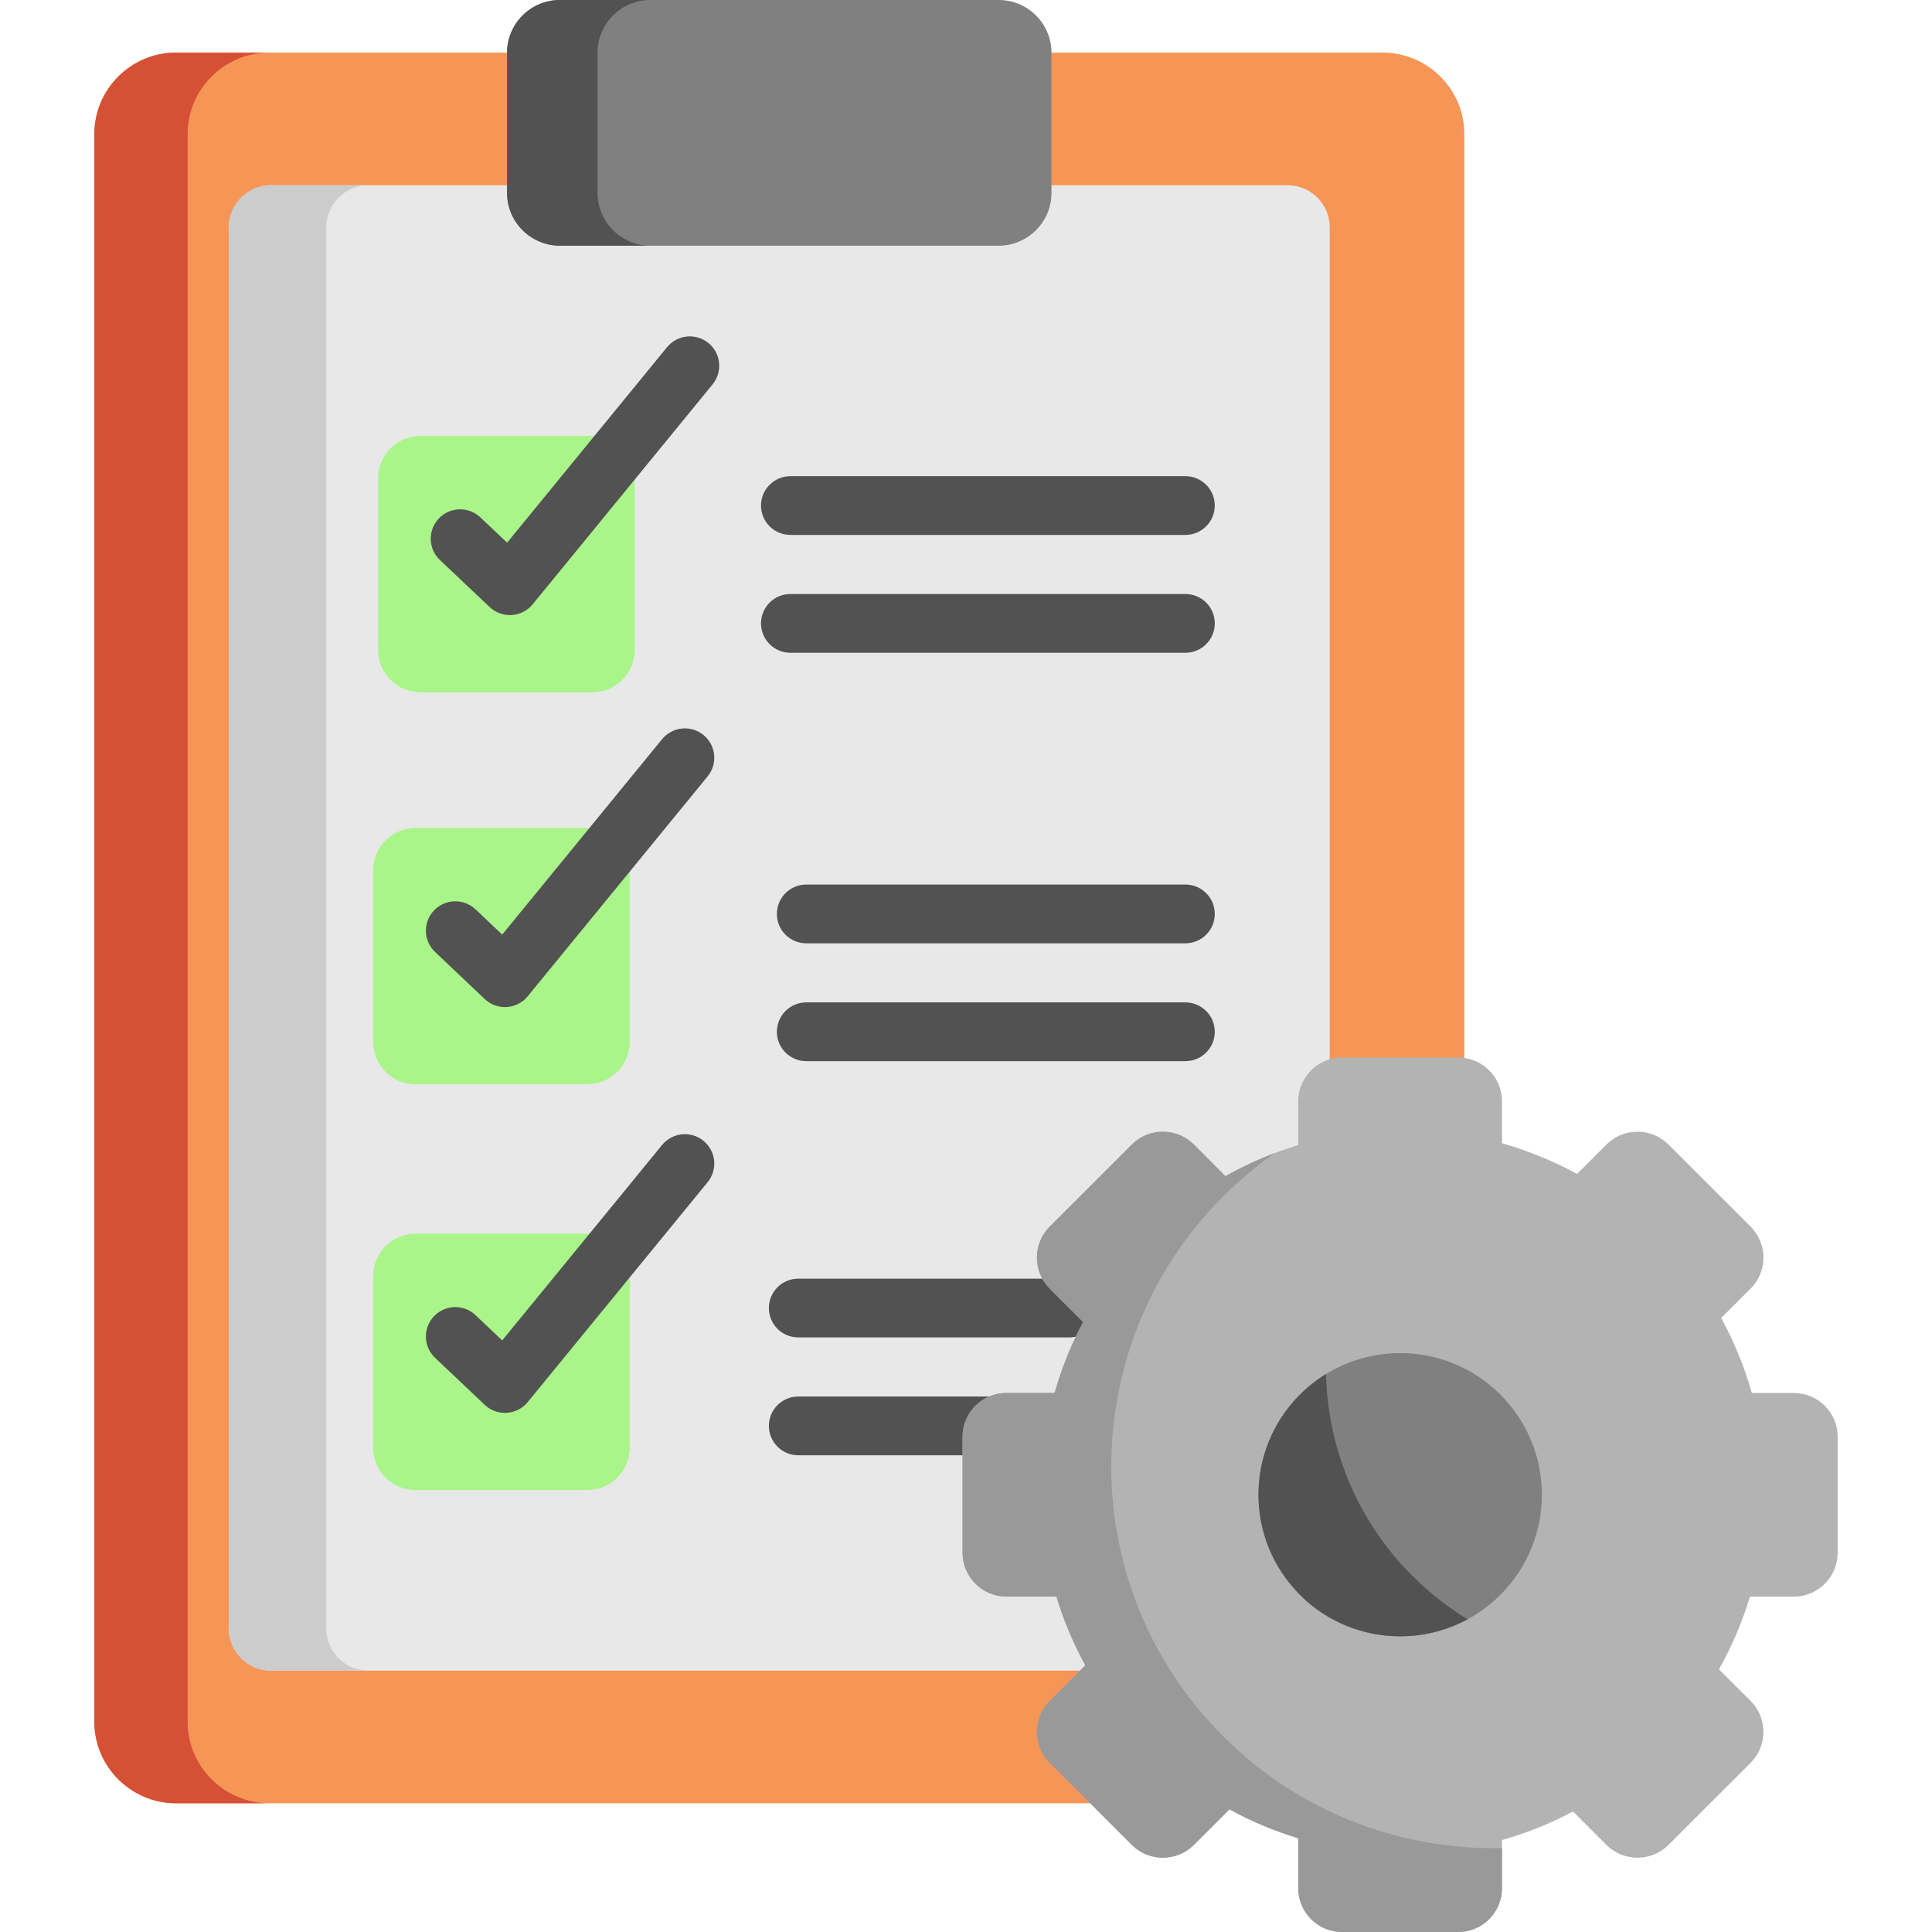 <svg height="512pt" viewBox="-25 0 512 512.003" width="512pt" xmlns="http://www.w3.org/2000/svg"><path d="m21.59 13.945h319.852c11.895 0 21.617 9.715 21.617 21.574v420.785c0 11.859-9.723 21.578-21.617 21.578h-319.852c-11.867 0-21.59-9.719-21.59-21.578v-420.785c0-11.859 9.723-21.574 21.59-21.574zm0 0" fill="#f59556" fill-rule="evenodd"/><path d="m46.816 49.078h269.395c6.172 0 11.184 5.035 11.184 11.176v371.32c0 6.137-5.012 11.172-11.184 11.172h-269.395c-6.141 0-11.18-5.035-11.18-11.172v-371.32c0-6.141 5.039-11.176 11.18-11.176zm0 0" fill="#e8e8e8" fill-rule="evenodd"/><path d="m75.207 172.266c0 6.168 5.039 11.207 11.211 11.207h45.566c6.172 0 11.211-5.039 11.211-11.207v-45.531c0-3.07-1.254-5.871-3.281-7.898-2.055-2.023-4.859-3.309-7.93-3.309h-45.566c-6.172 0-11.211 5.039-11.211 11.207zm0 0" fill="#aaf589" fill-rule="evenodd"/><path d="m73.895 276.145c0 6.168 5.039 11.203 11.215 11.203h45.562c6.176 0 11.215-5.035 11.215-11.203v-45.531c0-3.07-1.254-5.871-3.281-7.898-2.027-2.023-4.828-3.305-7.934-3.305h-45.562c-6.176 0-11.215 5.035-11.215 11.203zm0 0" fill="#aaf589" fill-rule="evenodd"/><path d="m138.602 330.258c-2.023-2.055-4.828-3.309-7.93-3.309h-45.566c-6.172 0-11.211 5.039-11.211 11.207v45.531c0 6.168 5.039 11.203 11.211 11.203h45.566c6.172 0 11.211-5.035 11.211-11.203v-45.531c0-3.07-1.25-5.871-3.281-7.898zm0 0" fill="#aaf589" fill-rule="evenodd"/><path d="m109.379 51.164c0 7.66 6.293 13.945 13.988 13.945h116.324c7.668 0 13.957-6.285 13.957-13.945v-37.219c0-7.688-6.289-13.945-13.957-13.945h-116.324c-7.695 0-13.988 6.258-13.988 13.945zm0 0" fill="#808080" fill-rule="evenodd"/><path d="m0 35.52v420.785c0 11.859 9.723 21.578 21.59 21.578h24.75c-11.895 0-21.617-9.719-21.617-21.578v-420.785c0-11.859 9.723-21.574 21.617-21.574h-24.75c-11.867 0-21.59 9.715-21.59 21.574zm0 0" fill="#d65036" fill-rule="evenodd"/><path d="m35.637 60.254v371.32c0 6.137 5.039 11.172 11.184 11.172h25.793c-6.145 0-11.152-5.035-11.152-11.172v-371.32c0-6.141 5.012-11.176 11.152-11.176h-25.797c-6.141 0-11.18 5.035-11.18 11.176zm0 0" fill="#ccc" fill-rule="evenodd"/><g fill="#525252"><path d="m109.379 13.945v37.219c0 7.66 6.293 13.945 13.988 13.945h23.945c-7.664 0-13.957-6.285-13.957-13.945v-37.219c0-7.688 6.293-13.945 13.957-13.945h-23.945c-7.695 0-13.988 6.258-13.988 13.945zm0 0" fill-rule="evenodd"/><path d="m110.125 163.008c-1.984 0-3.906-.758-5.355-2.129l-13.18-12.457c-3.129-2.953-3.266-7.883-.309-11.008s7.895-3.262 11.02-.305l7.094 6.699 42.379-51.801c2.727-3.332 7.633-3.824 10.969-1.102 3.336 2.719 3.828 7.625 1.102 10.957l-47.68 58.285c-1.371 1.676-3.379 2.703-5.539 2.84-.168.016-.336.02-.5.02zm0 0"/><path d="m108.812 266.887c-1.988 0-3.91-.762-5.363-2.137l-13.148-12.457c-3.125-2.957-3.258-7.887-.297-11.008 2.965-3.121 7.898-3.254 11.023-.293l7.062 6.688 42.371-51.793c2.727-3.332 7.637-3.824 10.969-1.105 3.336 2.723 3.828 7.629 1.105 10.961l-47.684 58.285c-1.371 1.676-3.379 2.707-5.543 2.844-.168.012-.332.016-.496.016zm0 0"/><path d="m108.812 374.43c-1.988 0-3.91-.758-5.363-2.137l-13.148-12.453c-3.125-2.961-3.258-7.891-.297-11.012 2.965-3.121 7.898-3.254 11.023-.293l7.062 6.688 42.371-51.793c2.727-3.332 7.637-3.824 10.969-1.102 3.336 2.719 3.828 7.625 1.105 10.957l-47.684 58.285c-1.371 1.676-3.379 2.707-5.543 2.844-.164.012-.332.016-.496.016zm0 0"/><path d="m289.133 141.762h-104.664c-4.309 0-7.797-3.484-7.797-7.785 0-4.301 3.488-7.789 7.797-7.789h104.664c4.309 0 7.797 3.488 7.797 7.789 0 4.301-3.488 7.785-7.797 7.785zm0 0"/><path d="m289.133 172.992h-104.664c-4.309 0-7.797-3.488-7.797-7.789s3.488-7.785 7.797-7.785h104.664c4.309 0 7.797 3.484 7.797 7.785s-3.488 7.789-7.797 7.789zm0 0"/><path d="m289.133 249.992h-100.461c-4.305 0-7.793-3.488-7.793-7.789s3.488-7.789 7.793-7.789h100.461c4.309 0 7.797 3.488 7.797 7.789s-3.488 7.789-7.797 7.789zm0 0"/><path d="m289.133 281.219h-100.461c-4.305 0-7.793-3.484-7.793-7.785 0-4.301 3.488-7.789 7.793-7.789h100.461c4.309 0 7.797 3.488 7.797 7.789 0 4.301-3.488 7.785-7.797 7.785zm0 0"/><path d="m258.359 354.434h-71.805c-4.309 0-7.797-3.484-7.797-7.785 0-4.301 3.488-7.789 7.797-7.789h71.805c4.305 0 7.797 3.488 7.797 7.789 0 4.301-3.492 7.785-7.797 7.785zm0 0"/><path d="m236.637 385.664h-50.082c-4.305 0-7.797-3.484-7.797-7.785 0-4.305 3.492-7.789 7.797-7.789h50.082c4.309 0 7.797 3.484 7.797 7.789 0 4.301-3.488 7.785-7.797 7.785zm0 0"/></g><path d="m253.172 325.074c-4.5 4.527-4.5 11.891 0 16.391l5.188 5.184 3.699 3.695c-3.16 5.93-5.727 12.219-7.574 18.801h-12.793c-5.398 0-9.961 3.727-11.242 8.734-.211.922-.359 1.875-.359 2.832v30.809c0 6.379 5.219 11.59 11.602 11.59h13.27c1.938 6.379 4.504 12.488 7.664 18.211l-1.43 1.43-8.023 8.016c-4.5 4.527-4.5 11.891 0 16.391l10.734 10.727 11.066 11.055c4.5 4.5 11.867 4.5 16.398 0l9.453-9.445c5.727 3.16 11.84 5.723 18.219 7.66v13.258c0 6.379 5.219 11.594 11.602 11.594h30.832c6.355 0 11.57-5.215 11.57-11.594v-12.781c6.59-1.848 12.883-4.41 18.816-7.57l8.887 8.883c4.504 4.5 11.867 4.5 16.402 0l21.797-21.785c4.504-4.5 4.504-11.859 0-16.391l-8.406-8.371c3.398-6.051 6.172-12.516 8.23-19.281h11.629c6.379 0 11.598-5.215 11.598-11.59v-30.812c0-6.348-5.219-11.562-11.598-11.562h-11.152c-1.973-7-4.715-13.648-8.113-19.875l7.816-7.809c4.504-4.496 4.504-11.859 0-16.387l-21.801-21.789c-4.535-4.5-11.898-4.5-16.402 0l-7.812 7.809c-6.234-3.398-12.914-6.137-19.891-8.137v-11.113c0-5.84-4.352-10.699-9.988-11.473-.539-.09-1.043-.117-1.582-.117h-30.832c-1.137 0-2.207.145-3.254.473-4.797 1.402-8.348 5.871-8.348 11.117v11.621c-6.77 2.027-13.238 4.828-19.293 8.227l-8.379-8.406c-4.531-4.5-11.898-4.5-16.402 0zm0 0" fill="#b3b3b3" fill-rule="evenodd"/><path d="m320.746 368.402c-15.328 13.973-16.402 37.723-2.418 53.008 1.191 1.344 2.477 2.535 3.785 3.637 13.062 10.816 31.91 11.504 45.746 1.641 1.191-.863 2.387-1.816 3.52-2.859 15.324-13.977 16.398-37.695 2.414-53.012-1.816-1.996-3.816-3.754-5.934-5.277-13.629-9.711-32.477-9.324-45.746 1.672-.477.383-.922.773-1.367 1.191zm0 0" fill="#808080" fill-rule="evenodd"/><path d="m320.746 368.402c-15.328 13.973-16.402 37.723-2.418 53.008 1.191 1.344 2.477 2.535 3.785 3.637 11.871 9.805 28.512 11.297 41.812 4.086-3.164-1.941-6.234-4.113-9.156-6.527-2.773-2.297-5.43-4.828-7.934-7.539-13.27-14.543-20.008-32.719-20.426-50.957-1.492.926-2.922 1.938-4.297 3.102-.477.383-.922.773-1.367 1.191zm0 0" fill="#525252" fill-rule="evenodd"/><path d="m253.172 450.766c-4.5 4.527-4.5 11.891 0 16.391l10.734 10.727 11.062 11.055c4.504 4.5 11.871 4.5 16.402 0l9.453-9.445c5.727 3.156 11.84 5.723 18.219 7.656v13.262c0 6.375 5.219 11.594 11.602 11.594h30.832c6.352 0 11.57-5.219 11.57-11.594v-10.637c-17.207.355-34.473-3.609-49.977-11.891-9.902-5.273-19.086-12.309-27.078-21.07-4.086-4.438-7.664-9.145-10.793-14.062-25.855-40.676-19.562-95.266 17.293-128.879 3.34-3.039 6.801-5.812 10.406-8.316-4.562 1.703-8.945 3.789-13.148 6.141l-8.379-8.406c-4.531-4.496-11.898-4.496-16.402 0l-21.801 21.785c-4.5 4.527-4.5 11.891 0 16.391l5.191 5.184 3.695 3.695c-3.156 5.93-5.723 12.219-7.57 18.801h-12.793c-5.398 0-9.961 3.727-11.242 8.734-.211.922-.359 1.875-.359 2.832v30.809c0 6.379 5.219 11.59 11.602 11.59h13.27c1.938 6.379 4.504 12.488 7.664 18.211l-1.43 1.43zm0 0" fill="#999" fill-rule="evenodd"/></svg>